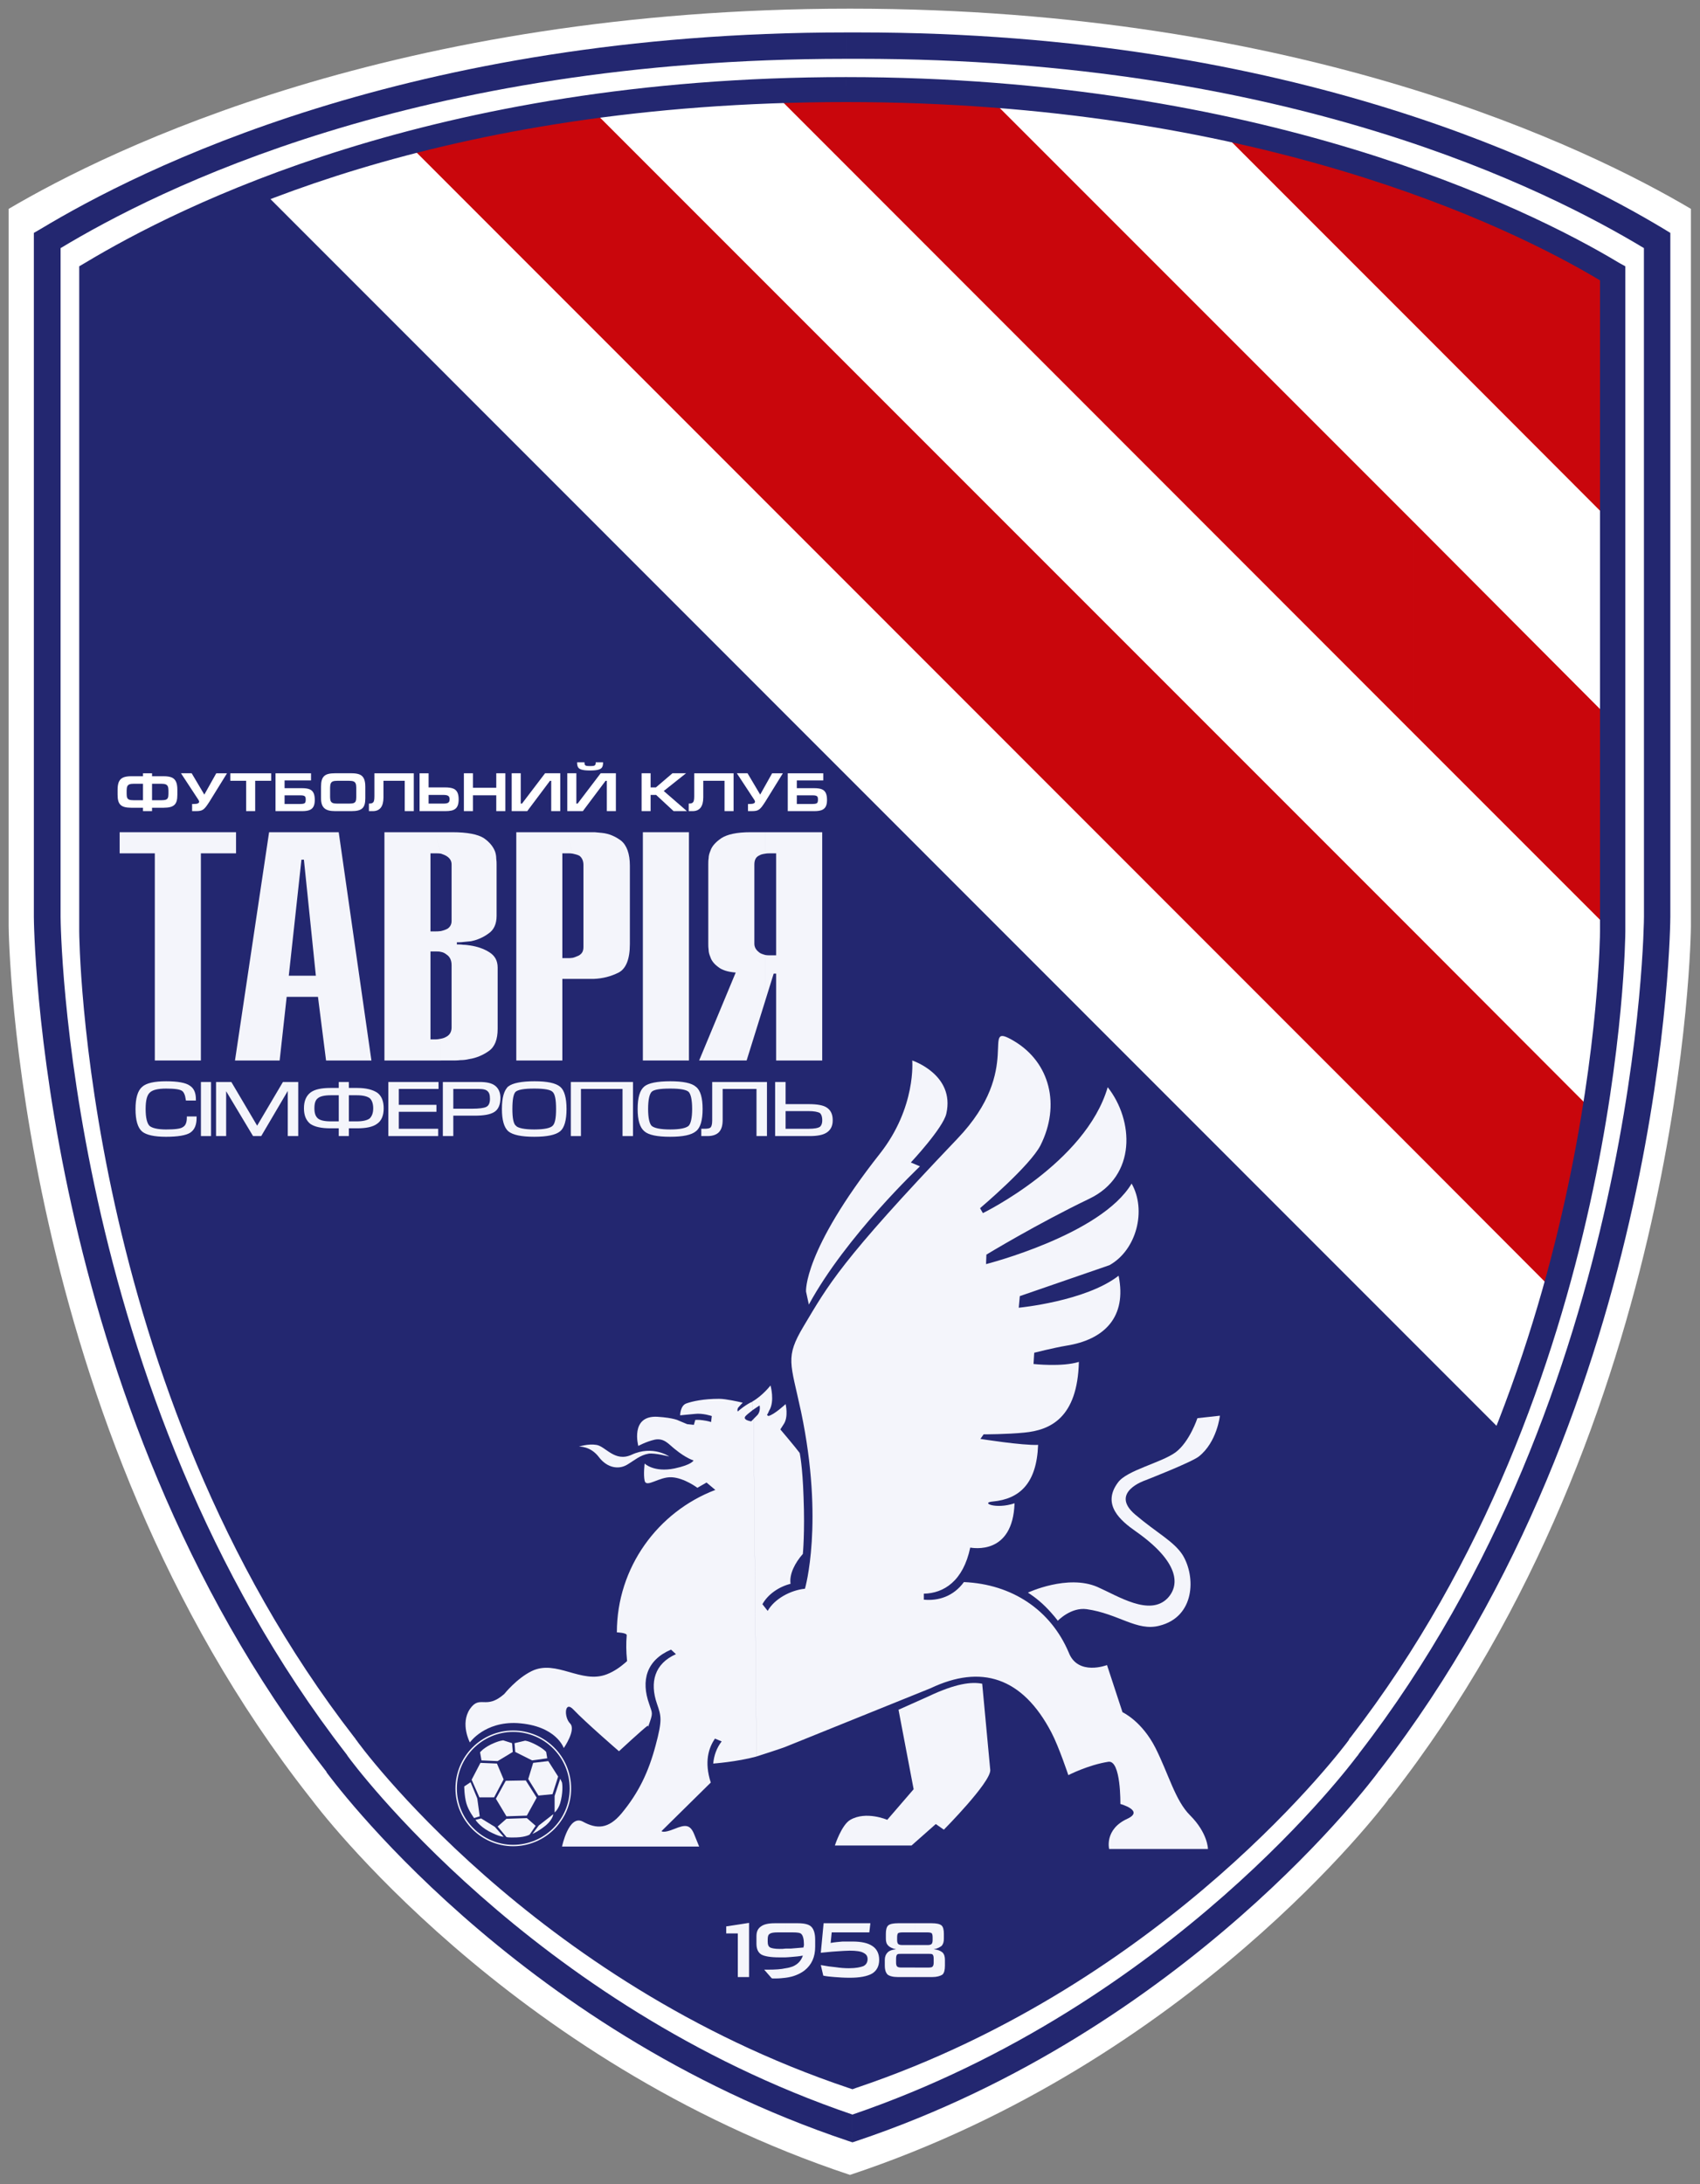 <?xml version="1.0" encoding="UTF-8" standalone="no"?>
<!-- Generator: Adobe Illustrator 21.1.0, SVG Export Plug-In . SVG Version: 6.00 Build 0)  -->

<svg
   xmlns:dc="http://purl.org/dc/elements/1.1/"
   xmlns:cc="http://creativecommons.org/ns#"
   xmlns:rdf="http://www.w3.org/1999/02/22-rdf-syntax-ns#"
   xmlns:svg="http://www.w3.org/2000/svg"
   xmlns="http://www.w3.org/2000/svg"
   xmlns:sodipodi="http://sodipodi.sourceforge.net/DTD/sodipodi-0.dtd"
   xmlns:inkscape="http://www.inkscape.org/namespaces/inkscape"
   version="1.1"
   x="0px"
   y="0px"
   viewBox="0 0 196.19 252"
   xml:space="preserve"
   id="svg144"
   sodipodi:docname="tavriya-logo.svg"
   width="196.19"
   height="252"
   inkscape:version="0.92.4 (5da689c313, 2019-01-14)"><rect x="0" y="0" width="196.19" height="252" fill="#808080" stroke="none"/><defs
   id="defs148" /><sodipodi:namedview
   pagecolor="#ffffff"
   bordercolor="#666666"
   borderopacity="1"
   objecttolerance="10"
   gridtolerance="10"
   guidetolerance="10"
   inkscape:pageopacity="0"
   inkscape:pageshadow="2"
   inkscape:window-width="1366"
   inkscape:window-height="705"
   id="namedview146"
   showgrid="false"
   fit-margin-top="1"
   fit-margin-right="1"
   fit-margin-bottom="1"
   fit-margin-left="1"
   inkscape:zoom="0.50008835"
   inkscape:cx="133.249"
   inkscape:cy="257.90142"
   inkscape:window-x="-8"
   inkscape:window-y="-8"
   inkscape:window-maximized="1"
   inkscape:current-layer="svg144" />
<style
   type="text/css"
   id="style2">
	.st0{fill-rule:evenodd;clip-rule:evenodd;fill:#FFFFFF;}
	.st1{fill-rule:evenodd;clip-rule:evenodd;fill:#C9060C;}
	.st2{fill-rule:evenodd;clip-rule:evenodd;fill:#232770;}
	.st3{fill-rule:evenodd;clip-rule:evenodd;fill:#F4F5FB;}
	.st4{fill-rule:evenodd;clip-rule:evenodd;fill:#F4F5FB;stroke:#F4F5FB;stroke-width:0.312;}
	.st5{fill-rule:evenodd;clip-rule:evenodd;fill:none;stroke:#F4F5FB;stroke-width:0.312;}
	.st6{fill-rule:evenodd;clip-rule:evenodd;fill:#232770;stroke:#F4F5FB;stroke-width:0.216;}
	.st7{fill:#FFFFFF;}
</style>
<g
   id="Layer_1"
   transform="matrix(0.749,0,0,0.749,1,1)">
	<g
   id="g110">
		<path
   class="st0"
   d="m 129.63,0 c 69.999,0 113.989,21.624 129.571,30.841 0,7.208 0,110.543 0,110.543 0,0.945 -0.899,76.159 -46.267,134.057 l -0.299,0.296 -0.18,0.296 c -0.66,0.884 -30.326,40.233 -82.825,57.662 C 76.772,316.147 47.105,276.446 46.806,276.033 l -0.18,-0.236 -0.239,-0.296 C 0.899,217.6 0,142.329 0,141.384 0,141.384 0,38.049 0,30.841 15.642,21.624 59.631,0 129.63,0 Z"
   id="path4"
   inkscape:connector-curvature="0"
   style="clip-rule:evenodd;fill:#ffffff;fill-rule:evenodd" />
		<path
   class="st1"
   d="m 216.534,111.694 31.37,31.369 c 0,-0.92 0,-1.408 0,-1.462 0,0 0,-13.708 0,-30.991 l -31.37,-31.478 z m 0,137.671 v -42.965 l 14.303,14.355 c -3.847,9.482 -8.559,19.182 -14.303,28.609 z m 0,-73.469 v -33.699 l 28.335,28.39 c -1.354,8.128 -3.305,17.446 -6.231,27.468 z m 0,-127.267 v -22.864 c 14.899,5.31 25.41,10.89 31.37,14.466 v 39.822 z m -85.766,-36.733 c -4.659,0 -9.21,0.163 -13.653,0.325 l 99.418,99.473 v -32.562 l -66.586,-66.586 c -6.176,-0.379 -12.516,-0.65 -19.18,-0.65 z m 85.766,13.87 v 22.864 l -31.477,-31.478 c 12.026,2.438 22.538,5.472 31.477,8.614 z m 0,116.431 v 33.699 L 61.365,20.673 c 8.343,-2.222 17.662,-4.227 27.902,-5.743 z m 0,64.203 v 42.965 c -3.196,5.144 -6.664,10.184 -10.456,15.168 l -0.27,0.272 -0.163,0.271 c -0.597,0.812 -27.415,36.895 -74.876,52.822 -47.786,-16.037 -74.604,-52.498 -74.875,-52.877 l -0.163,-0.162 -0.216,-0.271 c -41.122,-53.15 -41.935,-122.174 -41.935,-123.041 0,0 0,-94.705 0,-101.315 5.039,-3.034 13.328,-7.477 24.814,-11.973 z"
   id="path6"
   inkscape:connector-curvature="0"
   style="clip-rule:evenodd;fill:#c9060c;fill-rule:evenodd" />
		<path
   class="st2"
   d="m 39.477,28.475 c -11.432,4.497 -19.775,8.94 -24.814,11.974 0,6.609 0,101.315 0,101.315 0,0.866 0.867,69.89 41.988,122.988 l 0.163,0.27 0.163,0.217 c 0.271,0.379 27.089,36.842 74.929,52.879 47.407,-15.93 74.279,-52.066 74.876,-52.879 l 0.163,-0.217 0.216,-0.27 c 10.837,-14.033 18.801,-29.148 24.76,-43.779 z"
   id="path8"
   inkscape:connector-curvature="0"
   style="clip-rule:evenodd;fill:#232770;fill-rule:evenodd" />
		<path
   class="st2"
   d="m 129.011,14.388 c 62.738,0 102.098,19.013 116.184,27.465 v 0 100.29 c 0,0.705 -0.542,68.863 -41.448,121.74 l -0.216,0.271 c -0.107,0.109 -0.27,0.379 -0.27,0.379 -0.218,0.272 -26.549,35.975 -73.25,51.904 v 0 c 0.216,0.055 0.378,0.109 0.595,0.217 h -0.595 v 3.846 0 l 0.595,-0.217 c 48.22,-16.199 75.58,-53.148 75.851,-53.527 0.054,-0.055 0.163,-0.326 0.163,-0.326 -0.055,0.107 0.162,-0.162 0.162,-0.162 41.826,-54.072 42.314,-123.42 42.314,-124.124 V 40.828 39.689 l -0.976,-0.541 c -14.303,-8.615 -55.396,-28.606 -119.109,-28.606 v 0 3.846 z m 1,302.049 c -0.217,0.055 -0.434,0.109 -0.651,0.217 h 0.651 v 3.846 l -0.651,-0.217 c -48.815,-16.416 -75.58,-53.203 -75.796,-53.582 0,0 -0.163,-0.164 -0.108,-0.164 l -0.216,-0.27 C 11.358,212.249 10.87,142.793 10.87,142.088 V 40.828 39.689 l 0.921,-0.541 c 14.357,-8.615 53.504,-28.606 117.219,-28.606 v 3.846 c -62.74,0 -99.648,18.523 -113.679,26.975 v 0 l 0.057,97 c 0,0 0,71 40.938,125.574 l 0.163,0.272 c 0,0 0.162,0.217 0.217,0.217 0.217,0.379 26.439,36.029 73.305,52.012 z"
   id="path10"
   inkscape:connector-curvature="0"
   style="clip-rule:evenodd;fill:#232770;fill-rule:evenodd" />
		<path
   class="st2"
   d="m 131.011,7.724 c 66.423,0 106.104,20.219 120.949,29.159 v 0 l 0.008,102.984 c 0,0.758 -0.597,72.925 -43.885,128.892 l -0.218,0.326 c -0.107,0.107 -0.271,0.324 -0.271,0.324 -0.271,0.324 -28.174,38.088 -77.584,54.99 v 0 0 0.217 4.062 0 l 0.65,-0.215 c 51.037,-17.121 79.967,-56.293 80.239,-56.67 0.055,-0.055 0.217,-0.326 0.217,-0.326 -0.055,0.109 0.163,-0.162 0.163,-0.162 44.264,-57.215 44.751,-130.681 44.751,-131.439 v -104.186 -1.138 l -0.975,-0.596 C 239.939,24.845 198.463,3.661 131.011,3.661 h -2 v 4.064 z m -1,316.675 v 0 0.217 4.062 l -0.651,-0.215 c -51.741,-17.338 -80.022,-56.346 -80.293,-56.67 0,0 -0.163,-0.217 -0.109,-0.217 l -0.217,-0.272 C 4.423,214.091 3.881,140.572 3.881,139.867 V 35.681 34.542 l 1.029,-0.596 C 20.026,24.845 61.557,3.661 129.011,3.661 v 4.064 c -66.424,0 -106.165,20.222 -121.01,29.162 v 0 L 7.999,139.867 c 0,0.705 0.596,72.925 43.993,128.947 0,0 0.217,0.271 0.217,0.324 l 0.163,0.217 c 0.271,0.379 28.011,38.143 77.639,55.045 z"
   id="path12"
   inkscape:connector-curvature="0"
   style="clip-rule:evenodd;fill:#232770;fill-rule:evenodd" />
		<polygon
   class="st3"
   points="35.034,126.864 35.034,130.114 29.616,130.114 29.616,162.026 22.519,162.026 22.519,130.114 17.101,130.114 17.101,126.864 "
   id="polygon14"
   style="clip-rule:evenodd;fill:#f4f5fb;fill-rule:evenodd" />
		<path
   class="st3"
   d="m 45.22,126.864 h 5.634 l 5.039,35.162 h -6.989 l -1.246,-9.807 h -2.438 v -3.25 h 2.113 l -1.842,-17.879 h -0.271 z m -5.093,0 h 5.093 v 4.226 h -0.108 l -1.951,17.879 h 2.059 v 3.25 h -2.384 l -1.083,9.807 h -6.881 z"
   id="path16"
   inkscape:connector-curvature="0"
   style="clip-rule:evenodd;fill:#f4f5fb;fill-rule:evenodd" />
		<path
   class="st3"
   d="m 65.62,126.864 h 2.734 c 2.33,0 3.955,0.325 4.877,0.92 0.921,0.65 1.462,1.355 1.733,2.114 0.108,0.325 0.163,0.704 0.163,1.029 0.054,0.379 0.054,0.65 0.054,0.921 0,0.054 0,0.054 0,0.108 v 7.802 c 0,1.246 -0.433,2.167 -1.246,2.709 -0.812,0.596 -1.68,0.976 -2.709,1.192 -0.379,0.054 -0.759,0.054 -1.138,0.109 -0.379,0.054 -0.758,0.054 -1.029,0.054 v 0.325 c 0.271,0 0.65,0 0.975,0.055 0.38,0 0.705,0.054 1.084,0.108 1.083,0.163 2.059,0.488 2.926,1.029 0.867,0.541 1.3,1.301 1.3,2.384 v 9.427 c 0,1.625 -0.434,2.763 -1.355,3.413 -0.921,0.65 -1.95,1.084 -3.033,1.246 -0.434,0.109 -0.922,0.163 -1.355,0.163 -0.433,0.054 -0.867,0.054 -1.3,0.054 h -1.68 v -3.359 c 0.325,-0.054 0.596,-0.162 0.867,-0.325 0.488,-0.271 0.759,-0.759 0.759,-1.409 v -9.59 c 0,-0.758 -0.271,-1.3 -0.759,-1.625 -0.271,-0.217 -0.541,-0.36 -0.867,-0.415 v -3.216 c 0.434,-0.108 0.759,-0.217 1.03,-0.379 0.379,-0.271 0.596,-0.65 0.596,-1.192 v -8.668 c 0,-0.596 -0.271,-0.976 -0.759,-1.301 -0.271,-0.162 -0.541,-0.27 -0.867,-0.379 z m -7.723,0 h 7.723 l 1,3.305 c -0.271,-0.055 -0.542,-0.055 -0.867,-0.055 h -0.759 v 12.028 h 0.705 c 0.325,0 0.514,-0.005 0.921,-0.054 v 3.216 c -0.232,-0.067 -0.488,-0.074 -0.758,-0.074 h -0.867 v 13.545 h 0.759 c 0.325,0 0.596,-0.054 0.867,-0.108 v 3.359 h -8.723 v -35.162 z"
   id="path18"
   inkscape:connector-curvature="0"
   style="clip-rule:evenodd;fill:#f4f5fb;fill-rule:evenodd" />
		<path
   class="st3"
   d="m 85.937,126.864 h 3.33 c 0.271,0 0.65,0 1.029,0 0.38,0.054 0.759,0.054 1.138,0.108 1.083,0.109 2.059,0.542 2.925,1.192 0.868,0.704 1.355,2.005 1.355,3.847 v 12.082 c 0,2.33 -0.596,3.793 -1.734,4.389 -1.192,0.596 -2.438,0.921 -3.846,0.975 -0.163,0 -0.271,0 -0.434,0 -0.163,0 -0.271,0 -0.434,0 h -2.33 v -3.251 c 0.326,-0.108 0.506,-0.16 0.867,-0.326 0.566,-0.307 0.759,-0.704 0.759,-1.354 v -12.623 c 0,-0.542 -0.163,-0.976 -0.488,-1.301 -0.217,-0.216 -0.549,-0.291 -1.138,-0.433 z m -7.722,0 h 7.722 l 1,3.305 c -0.277,-0.047 -0.433,-0.055 -0.649,-0.055 h -0.976 v 16.146 h 0.813 c 0.325,0 0.442,-0.005 0.812,-0.054 v 3.251 h -1.625 v 12.57 h -7.097 z"
   id="path20"
   inkscape:connector-curvature="0"
   style="clip-rule:evenodd;fill:#f4f5fb;fill-rule:evenodd" />
		<rect
   x="97.719"
   y="126.864"
   class="st3"
   width="7.098"
   height="35.162"
   id="rect22"
   style="clip-rule:evenodd;fill:#f4f5fb;fill-rule:evenodd" />
		<path
   class="st3"
   d="m 116.574,126.864 h 8.777 v 35.162 h -7.098 v -13.383 h -0.379 l -1.3,4.172 v -7.043 c 0.271,0.054 0.541,0.054 0.866,0.054 h 0.813 v -15.712 h -0.813 c -0.325,0 -0.596,0 -0.866,0.055 v -3.305 z m -4.551,21.617 c -1.246,-0.108 -2.113,-0.379 -2.709,-0.867 -0.596,-0.433 -1.03,-0.975 -1.192,-1.517 -0.163,-0.379 -0.271,-0.759 -0.271,-1.084 -0.054,-0.379 -0.054,-0.65 -0.054,-0.921 v 0 -12.298 c 0,-0.271 0,-0.596 0.054,-0.921 0,-0.379 0.108,-0.759 0.271,-1.138 0.216,-0.704 0.812,-1.354 1.68,-1.951 0.92,-0.596 2.384,-0.92 4.497,-0.92 h 2.276 v 3.305 c -0.38,0.054 -0.65,0.108 -0.921,0.272 -0.488,0.216 -0.759,0.649 -0.759,1.408 v 12.19 c 0,0.542 0.271,0.975 0.705,1.3 0.217,0.217 0.596,0.325 0.975,0.434 v 7.043 l -2.872,9.21 h -7.314 z"
   id="path24"
   inkscape:connector-curvature="0"
   style="clip-rule:evenodd;fill:#f4f5fb;fill-rule:evenodd" />
		<path
   class="st4"
   d="m 27.612,170.803 h 1.192 c 0,1.084 -0.272,1.788 -0.922,2.221 -0.596,0.38 -1.842,0.597 -3.63,0.597 -1.788,0 -2.98,-0.272 -3.576,-0.759 -0.65,-0.542 -0.975,-1.681 -0.975,-3.358 0,-1.625 0.325,-2.764 0.975,-3.306 0.596,-0.542 1.788,-0.812 3.576,-0.812 1.788,0 2.98,0.216 3.576,0.649 0.596,0.38 0.867,1.03 0.867,2.006 h -1.246 c -0.108,-0.759 -0.325,-1.246 -0.65,-1.463 -0.379,-0.272 -1.246,-0.38 -2.546,-0.38 -1.3,0 -2.167,0.217 -2.601,0.65 -0.487,0.434 -0.704,1.3 -0.704,2.655 0,1.354 0.216,2.275 0.649,2.709 0.434,0.379 1.355,0.596 2.655,0.596 1.355,0 2.276,-0.107 2.655,-0.379 0.487,-0.272 0.704,-0.813 0.704,-1.626 z"
   id="path26"
   inkscape:connector-curvature="0"
   style="clip-rule:evenodd;fill:#f4f5fb;fill-rule:evenodd;stroke:#f4f5fb;stroke-width:0.312" />
		<rect
   x="29.779"
   y="165.494"
   class="st4"
   width="1.246"
   height="8.019"
   id="rect28"
   style="clip-rule:evenodd;fill:#f4f5fb;fill-rule:evenodd;stroke:#f4f5fb;stroke-width:0.312" />
		<polygon
   class="st4"
   points="44.462,165.494 44.462,173.513 43.16,173.513 43.16,166.144 38.826,173.513 37.743,173.513 33.355,166.198 33.355,173.513 32.109,173.513 32.109,165.494 34.221,165.494 38.285,172.374 42.348,165.494 "
   id="polygon30"
   style="clip-rule:evenodd;fill:#f4f5fb;fill-rule:evenodd;stroke:#f4f5fb;stroke-width:0.312" />
		<g
   id="g36">
			<path
   class="st3"
   d="m 54.322,166.469 c 1.029,0.054 1.842,0.27 2.384,0.649 0.596,0.434 0.921,1.192 0.921,2.275 0,1.084 -0.325,1.842 -0.976,2.275 -0.487,0.381 -1.3,0.598 -2.329,0.65 v -0.812 c 0.596,-0.055 1.083,-0.217 1.408,-0.433 0.379,-0.378 0.596,-0.92 0.596,-1.68 0,-0.758 -0.217,-1.354 -0.596,-1.68 -0.325,-0.27 -0.812,-0.433 -1.408,-0.487 z m -2.059,-0.055 h 1.463 c 0.217,0 0.379,0 0.596,0.055 v 0.758 c -0.217,0 -0.434,0 -0.704,0 h -1.355 v 4.335 h 1.355 c 0.271,0 0.487,0 0.704,-0.055 v 0.812 c -0.217,0 -0.379,0 -0.596,0 h -1.463 v 1.193 h -1.246 v -1.193 h -1.463 c -0.217,0 -0.379,0 -0.596,0 v -0.812 c 0.217,0.055 0.434,0.055 0.705,0.055 h 1.355 v -4.335 h -1.355 c -0.271,0 -0.488,0 -0.705,0 v -0.758 c 0.217,-0.055 0.379,-0.055 0.596,-0.055 h 1.463 v -0.921 h 1.246 z m -3.305,5.905 c -1.029,-0.053 -1.842,-0.27 -2.384,-0.65 -0.596,-0.488 -0.92,-1.192 -0.92,-2.275 0,-1.083 0.324,-1.841 0.975,-2.329 0.487,-0.325 1.3,-0.542 2.329,-0.596 v 0.758 c -0.65,0.055 -1.137,0.218 -1.409,0.487 -0.433,0.326 -0.596,0.867 -0.596,1.68 0,0.76 0.163,1.302 0.596,1.68 0.272,0.217 0.759,0.379 1.409,0.433 z"
   id="path32"
   inkscape:connector-curvature="0"
   style="clip-rule:evenodd;fill:#f4f5fb;fill-rule:evenodd" />
			<path
   class="st5"
   d="m 52.263,166.414 h 1.463 c 1.355,0 2.33,0.271 2.98,0.704 0.596,0.434 0.921,1.192 0.921,2.275 0,1.084 -0.325,1.842 -0.976,2.275 -0.596,0.433 -1.571,0.65 -2.925,0.65 h -1.463 v 1.193 h -1.246 v -1.193 h -1.463 c -1.355,0 -2.33,-0.217 -2.98,-0.65 -0.596,-0.488 -0.92,-1.192 -0.92,-2.275 0,-1.083 0.324,-1.841 0.975,-2.329 0.596,-0.434 1.571,-0.65 2.925,-0.65 h 1.463 v -0.921 h 1.246 z m -2.601,0.812 c -1.029,0 -1.733,0.163 -2.113,0.487 -0.433,0.326 -0.596,0.867 -0.596,1.68 0,0.76 0.163,1.302 0.596,1.68 0.38,0.324 1.084,0.488 2.113,0.488 h 1.355 v -4.335 h -1.355 z m 2.601,4.335 h 1.355 c 0.975,0 1.679,-0.164 2.112,-0.488 0.379,-0.378 0.596,-0.92 0.596,-1.68 0,-0.758 -0.217,-1.354 -0.596,-1.68 -0.433,-0.324 -1.137,-0.487 -2.112,-0.487 h -1.355 z"
   id="path34"
   inkscape:connector-curvature="0"
   style="clip-rule:evenodd;fill:none;fill-rule:evenodd;stroke:#f4f5fb;stroke-width:0.312" />
		</g>
		<polygon
   class="st4"
   points="59.956,169.774 59.956,172.701 66.025,172.701 66.025,173.513 58.657,173.513 58.657,165.494 66.078,165.494 66.078,166.252 59.956,166.252 59.956,169.015 65.754,169.015 65.754,169.774 "
   id="polygon38"
   style="clip-rule:evenodd;fill:#f4f5fb;fill-rule:evenodd;stroke:#f4f5fb;stroke-width:0.312" />
		<g
   id="g44">
			<path
   class="st3"
   d="m 71.334,165.494 h 1.192 c 1.083,0 1.842,0.162 2.33,0.541 0.488,0.38 0.758,0.977 0.758,1.734 0,0.976 -0.271,1.68 -0.867,2.059 -0.596,0.379 -1.571,0.543 -2.98,0.543 h -0.433 v -0.76 h 0.054 c 1.138,0 1.843,-0.107 2.222,-0.272 0.487,-0.215 0.705,-0.703 0.705,-1.406 0,-0.598 -0.109,-1.03 -0.434,-1.302 -0.271,-0.27 -0.758,-0.379 -1.517,-0.379 h -1.029 z m -2.98,4.877 v 3.143 h -1.3 v -8.02 h 4.28 v 0.759 h -2.98 v 3.358 h 2.98 v 0.76 z"
   id="path40"
   inkscape:connector-curvature="0"
   style="clip-rule:evenodd;fill:#f4f5fb;fill-rule:evenodd" />
			<path
   class="st5"
   d="m 68.354,170.37 v 3.143 h -1.3 v -8.02 h 5.472 c 1.083,0 1.842,0.162 2.33,0.541 0.488,0.38 0.758,0.977 0.758,1.734 0,0.976 -0.271,1.68 -0.867,2.059 -0.596,0.379 -1.571,0.543 -2.98,0.543 z m 0,-0.76 h 3.034 c 1.138,0 1.843,-0.107 2.222,-0.272 0.487,-0.215 0.705,-0.703 0.705,-1.406 0,-0.598 -0.109,-1.03 -0.434,-1.302 -0.271,-0.27 -0.758,-0.379 -1.517,-0.379 h -4.009 z"
   id="path42"
   inkscape:connector-curvature="0"
   style="clip-rule:evenodd;fill:none;fill-rule:evenodd;stroke:#f4f5fb;stroke-width:0.312" />
		</g>
		<g
   id="g50">
			<path
   class="st3"
   d="m 80.978,165.385 h 0.054 c 1.951,0 3.196,0.27 3.847,0.812 0.596,0.487 0.921,1.626 0.921,3.306 0,1.678 -0.325,2.816 -0.921,3.305 -0.65,0.541 -1.95,0.812 -3.901,0.812 v -0.812 0 c 1.571,0 2.546,-0.217 2.926,-0.596 0.433,-0.38 0.596,-1.302 0.596,-2.709 0,-1.463 -0.163,-2.385 -0.596,-2.764 -0.38,-0.379 -1.355,-0.542 -2.926,-0.542 v 0 z m -3.901,0.759 c 0.65,-0.488 1.95,-0.759 3.901,-0.759 v 0.812 c -1.571,0 -2.546,0.163 -2.98,0.542 -0.379,0.379 -0.541,1.301 -0.541,2.764 0,1.407 0.163,2.329 0.596,2.709 0.379,0.379 1.409,0.596 2.926,0.596 v 0.812 0 c -1.951,0 -3.25,-0.272 -3.901,-0.812 -0.596,-0.541 -0.921,-1.627 -0.921,-3.305 0,-1.734 0.325,-2.818 0.921,-3.359 z"
   id="path46"
   inkscape:connector-curvature="0"
   style="clip-rule:evenodd;fill:#f4f5fb;fill-rule:evenodd" />
			<path
   class="st5"
   d="m 77.077,166.144 c 0.65,-0.488 1.95,-0.759 3.955,-0.759 1.951,0 3.196,0.27 3.847,0.812 0.596,0.487 0.921,1.626 0.921,3.306 0,1.678 -0.325,2.816 -0.921,3.305 -0.65,0.541 -1.95,0.812 -3.901,0.812 -1.951,0 -3.25,-0.272 -3.901,-0.812 -0.596,-0.541 -0.921,-1.627 -0.921,-3.305 0,-1.734 0.325,-2.818 0.921,-3.359 z m 0.975,6.068 c 0.379,0.379 1.409,0.596 2.926,0.596 1.571,0 2.546,-0.217 2.926,-0.596 0.433,-0.38 0.596,-1.302 0.596,-2.709 0,-1.463 -0.163,-2.385 -0.596,-2.764 -0.38,-0.379 -1.355,-0.542 -2.926,-0.542 -1.571,0 -2.546,0.163 -2.98,0.542 -0.379,0.379 -0.541,1.301 -0.541,2.764 0,1.407 0.163,2.329 0.596,2.709 z"
   id="path48"
   inkscape:connector-curvature="0"
   style="clip-rule:evenodd;fill:none;fill-rule:evenodd;stroke:#f4f5fb;stroke-width:0.312" />
		</g>
		<polygon
   class="st4"
   points="94.74,173.513 94.74,166.252 88.021,166.252 88.021,173.513 86.775,173.513 86.775,165.494 96.04,165.494 96.04,173.513 "
   id="polygon52"
   style="clip-rule:evenodd;fill:#f4f5fb;fill-rule:evenodd;stroke:#f4f5fb;stroke-width:0.312" />
		<g
   id="g58">
			<path
   class="st3"
   d="m 101.891,165.385 h 0.054 c 1.951,0 3.251,0.27 3.847,0.812 0.65,0.487 0.975,1.626 0.975,3.306 0,1.678 -0.325,2.816 -0.975,3.305 -0.596,0.541 -1.897,0.812 -3.901,0.812 v -0.812 h 0.054 c 1.517,0 2.493,-0.217 2.926,-0.596 0.379,-0.38 0.596,-1.302 0.596,-2.709 0,-1.463 -0.216,-2.385 -0.596,-2.764 -0.433,-0.379 -1.409,-0.542 -2.926,-0.542 h -0.054 z m -3.847,0.759 c 0.596,-0.488 1.896,-0.759 3.847,-0.759 v 0.812 c -1.571,0 -2.547,0.163 -2.926,0.542 -0.379,0.379 -0.596,1.301 -0.596,2.764 0,1.407 0.217,2.329 0.596,2.709 0.433,0.379 1.409,0.596 2.926,0.596 v 0.812 0 c -1.951,0 -3.251,-0.272 -3.847,-0.812 -0.65,-0.541 -0.975,-1.627 -0.975,-3.305 -1e-5,-1.734 0.325,-2.818 0.975,-3.359 z"
   id="path54"
   inkscape:connector-curvature="0"
   style="clip-rule:evenodd;fill:#f4f5fb;fill-rule:evenodd" />
			<path
   class="st5"
   d="m 98.045,166.144 c 0.596,-0.488 1.896,-0.759 3.9,-0.759 1.951,0 3.251,0.27 3.847,0.812 0.65,0.487 0.975,1.626 0.975,3.306 0,1.678 -0.325,2.816 -0.975,3.305 -0.65,0.541 -1.897,0.812 -3.901,0.812 -1.951,0 -3.251,-0.272 -3.847,-0.812 -0.65,-0.541 -0.975,-1.627 -0.975,-3.305 -2e-5,-1.734 0.325,-2.818 0.975,-3.359 z m 0.92,6.068 c 0.433,0.379 1.409,0.596 2.98,0.596 1.517,0 2.493,-0.217 2.926,-0.596 0.379,-0.38 0.596,-1.302 0.596,-2.709 0,-1.463 -0.216,-2.385 -0.596,-2.764 -0.433,-0.379 -1.409,-0.542 -2.926,-0.542 -1.625,0 -2.601,0.163 -2.98,0.542 -0.379,0.379 -0.596,1.301 -0.596,2.764 0,1.407 0.217,2.329 0.596,2.709 z"
   id="path56"
   inkscape:connector-curvature="0"
   style="clip-rule:evenodd;fill:none;fill-rule:evenodd;stroke:#f4f5fb;stroke-width:0.312" />
		</g>
		<path
   class="st4"
   d="m 116.682,173.513 h -1.3 v -7.261 h -5.526 v 4.929 c 0,0.814 -0.163,1.355 -0.488,1.734 -0.325,0.38 -0.921,0.598 -1.68,0.598 h -0.812 v -0.812 h 0.271 c 0.542,0 0.867,-0.055 1.084,-0.217 0.216,-0.217 0.325,-0.597 0.325,-1.193 v -5.797 h 8.127 z"
   id="path60"
   inkscape:connector-curvature="0"
   style="clip-rule:evenodd;fill:#f4f5fb;fill-rule:evenodd;stroke:#f4f5fb;stroke-width:0.312" />
		<g
   id="g66">
			<path
   class="st3"
   d="m 122.533,168.906 h 0.758 c 1.247,0 2.167,0.164 2.655,0.488 0.596,0.38 0.867,0.976 0.867,1.842 0,0.814 -0.271,1.355 -0.812,1.734 -0.542,0.379 -1.409,0.543 -2.601,0.543 h -0.867 v -0.812 h 0.758 c 0.867,0 1.463,-0.109 1.788,-0.326 0.271,-0.217 0.434,-0.596 0.434,-1.139 0,-0.595 -0.163,-1.029 -0.434,-1.246 -0.379,-0.216 -0.976,-0.324 -1.897,-0.324 h -0.65 z m -4.28,-3.412 h 1.3 v 3.412 h 2.98 v 0.76 h -2.98 v 3.035 h 2.98 v 0.812 h -4.28 v -8.019 z"
   id="path62"
   inkscape:connector-curvature="0"
   style="clip-rule:evenodd;fill:#f4f5fb;fill-rule:evenodd" />
			<path
   class="st5"
   d="m 118.253,165.494 h 1.3 v 3.412 h 3.738 c 1.247,0 2.167,0.164 2.655,0.488 0.596,0.38 0.867,0.976 0.867,1.842 0,0.814 -0.271,1.355 -0.812,1.734 -0.542,0.379 -1.409,0.543 -2.601,0.543 h -5.147 z m 1.3,4.172 v 3.035 h 3.738 c 0.867,0 1.463,-0.109 1.788,-0.326 0.271,-0.217 0.434,-0.596 0.434,-1.139 0,-0.595 -0.163,-1.029 -0.434,-1.246 -0.379,-0.216 -0.976,-0.324 -1.897,-0.324 h -3.63 z"
   id="path64"
   inkscape:connector-curvature="0"
   style="clip-rule:evenodd;fill:none;fill-rule:evenodd;stroke:#f4f5fb;stroke-width:0.312" />
		</g>
		<polygon
   class="st3"
   points="110.559,295.415 114.081,294.872 114.081,303.216 112.347,303.216 112.347,296.499 110.559,296.499 "
   id="polygon68"
   style="clip-rule:evenodd;fill:#f4f5fb;fill-rule:evenodd" />
		<path
   class="st3"
   d="m 122.37,299.911 c -0.541,0.108 -1.138,0.162 -1.841,0.217 -0.217,0 -0.488,0.055 -0.813,0.055 v -1.354 c 0.271,0 0.541,0 0.813,0 0.65,-0.055 1.3,-0.109 1.95,-0.164 0,-0.053 0,-0.107 0,-0.162 0,-0.055 0.055,-0.109 0.055,-0.109 v -0.27 c 0,-0.76 -0.163,-1.301 -0.379,-1.516 -0.163,-0.219 -0.651,-0.271 -1.355,-0.271 h -1.083 v -1.41 h 1.842 c 1.029,0 1.733,0.162 2.112,0.541 0.379,0.381 0.596,1.031 0.596,2.006 v 1.084 c 0,1.57 -0.541,2.762 -1.625,3.629 -0.704,0.543 -1.679,0.977 -2.925,1.139 v -1.465 c 0.433,-0.053 0.758,-0.162 1.083,-0.27 0.759,-0.324 1.3,-0.865 1.571,-1.68 z m -2.654,0.272 c -0.325,0 -0.65,0 -1.03,0 -1.3,0 -2.221,-0.164 -2.708,-0.434 -0.542,-0.326 -0.759,-0.92 -0.759,-1.68 V 296.931 c 0,-0.703 0.217,-1.191 0.705,-1.516 0.434,-0.326 1.138,-0.488 2.113,-0.488 h 1.68 v 1.41 h -1.247 c -0.541,0 -0.975,0.053 -1.191,0.217 -0.217,0.107 -0.325,0.377 -0.325,0.811 v 0.434 c 0,0.434 0.108,0.705 0.379,0.867 0.217,0.109 0.705,0.217 1.463,0.217 0.325,0 0.596,0 0.921,-0.053 v 1.353 z m 0,3.143 c -0.488,0.055 -0.975,0.109 -1.571,0.109 h -0.325 c -0.108,0 -0.217,0 -0.271,-0.055 l -1.138,-1.301 h 0.542 c 1.138,0 2.059,-0.055 2.763,-0.219 z"
   id="path70"
   inkscape:connector-curvature="0"
   style="clip-rule:evenodd;fill:#f4f5fb;fill-rule:evenodd" />
		<path
   class="st3"
   d="m 125.134,299.478 0.433,-4.551 h 7.207 l -0.164,1.41 h -5.796 l -0.163,1.625 c 0.596,-0.109 1.192,-0.164 1.842,-0.217 0.542,0 1.03,0 1.518,0 1.354,0 2.384,0.217 3.088,0.703 0.649,0.433 1.029,1.137 1.029,2.113 0,0.975 -0.38,1.68 -1.083,2.113 -0.758,0.434 -1.896,0.65 -3.467,0.65 -0.867,0 -1.626,-0.055 -2.33,-0.109 -0.65,-0.053 -1.246,-0.107 -1.733,-0.215 l -0.379,-1.627 c 0.867,0.162 1.625,0.27 2.275,0.324 0.704,0.109 1.408,0.162 2.059,0.162 1.084,0 1.787,-0.162 2.221,-0.324 0.434,-0.217 0.651,-0.594 0.651,-1.082 0,-0.488 -0.217,-0.76 -0.651,-0.977 -0.379,-0.217 -1.084,-0.324 -2.113,-0.324 -0.488,0 -1.192,0.053 -2.059,0.108 -0.921,0.055 -1.734,0.162 -2.384,0.217 z"
   id="path72"
   inkscape:connector-curvature="0"
   style="clip-rule:evenodd;fill:#f4f5fb;fill-rule:evenodd" />
		<path
   class="st3"
   d="m 142.2,294.927 c 0.758,0 1.246,0.109 1.518,0.324 0.27,0.217 0.378,0.705 0.378,1.303 v 0.756 c 0,0.488 -0.107,0.814 -0.323,1.084 -0.272,0.219 -0.65,0.435 -1.247,0.543 0.597,0.055 1.029,0.217 1.355,0.486 0.27,0.271 0.379,0.65 0.379,1.139 v 0.865 c 0,0.705 -0.109,1.141 -0.379,1.41 -0.326,0.217 -0.868,0.379 -1.572,0.379 h -2.653 v -1.463 h 2.111 c 0.325,0 0.542,-0.055 0.597,-0.162 0.108,-0.109 0.162,-0.324 0.162,-0.594 v -0.598 c 0,-0.326 -0.054,-0.543 -0.162,-0.65 -0.108,-0.109 -0.325,-0.109 -0.597,-0.109 h -2.111 v -1.354 h 1.949 c 0.272,0 0.487,-0.055 0.596,-0.162 0.108,-0.109 0.163,-0.326 0.163,-0.598 v -0.434 c 0,-0.322 -0.055,-0.539 -0.163,-0.648 -0.108,-0.055 -0.324,-0.107 -0.596,-0.107 h -1.949 v -1.41 z m -2.545,8.289 h -2.656 c -0.758,0 -1.3,-0.162 -1.571,-0.379 -0.271,-0.27 -0.433,-0.705 -0.433,-1.41 v -0.865 c 0,-0.488 0.162,-0.867 0.433,-1.139 0.271,-0.27 0.704,-0.432 1.302,-0.486 -0.543,-0.107 -0.977,-0.324 -1.192,-0.543 -0.272,-0.27 -0.38,-0.596 -0.38,-1.084 v -0.756 c 0,-0.598 0.108,-1.086 0.38,-1.303 0.271,-0.215 0.759,-0.324 1.517,-0.324 h 2.602 v 1.41 h -1.952 c -0.325,0 -0.54,0.053 -0.649,0.107 -0.109,0.109 -0.162,0.326 -0.162,0.648 v 0.434 c 0,0.272 0.053,0.488 0.162,0.598 0.109,0.108 0.324,0.162 0.649,0.162 h 1.952 v 1.354 h -2.114 c -0.325,0 -0.542,0 -0.649,0.109 -0.109,0.108 -0.162,0.324 -0.162,0.65 v 0.598 c 0,0.27 0.053,0.484 0.162,0.594 0.107,0.107 0.324,0.162 0.649,0.162 h 2.114 z"
   id="path74"
   inkscape:connector-curvature="0"
   style="clip-rule:evenodd;fill:#f4f5fb;fill-rule:evenodd" />
		<path
   class="st3"
   d="m 101.782,223.031 c 0,0 -2.546,-1.787 -5.797,-0.272 -2.6,1.193 -4.009,-1.299 -5.418,-1.516 -1.3,-0.217 -2.709,0.272 -2.709,0.272 0,0 1.788,-0.164 3.142,1.68 1.192,1.518 2.872,1.895 4.227,1.137 1.192,-0.703 2.059,-1.518 3.359,-1.734 0.921,-0.16 3.196,0.434 3.196,0.434 z"
   id="path76"
   inkscape:connector-curvature="0"
   style="clip-rule:evenodd;fill:#f4f5fb;fill-rule:evenodd" />
		<path
   class="st3"
   d="m 150.002,258.033 c -1.624,-0.326 -4.062,-0.055 -8.29,1.949 l -4.604,2.058 2.33,12.244 -4.065,4.713 c 0,0 -3.249,-1.408 -5.689,0 -1.353,0.76 -2.383,3.957 -2.383,3.957 h 11.81 l 3.738,-3.305 1.245,0.865 c 0,0 7.152,-7.205 7.152,-9.156 z"
   id="path78"
   inkscape:connector-curvature="0"
   style="clip-rule:evenodd;fill:#f4f5fb;fill-rule:evenodd" />
		<path
   class="st3"
   d="m 96.581,253.21 c -0.487,0.541 -2.167,2.492 -4.389,3.357 -3.955,1.572 -7.801,-2.33 -11.594,-0.486 -2.33,1.137 -4.226,3.521 -4.226,3.521 -2.871,2.545 -3.738,0.055 -5.309,2.33 -1.517,2.275 0,5.146 0,5.146 0,0 2.276,-3.252 7.315,-2.981 6.014,0.381 7.151,3.848 7.151,3.848 0,0 1.95,-2.816 0.975,-3.793 -0.975,-0.976 -0.867,-3.629 0.541,-2.113 1.788,1.896 6.99,6.393 6.99,6.393 0,0 3.684,-3.412 4.442,-3.953 -2e-5,1e-5 -1.842,-6.23 -1.896,-11.269 z"
   id="path80"
   inkscape:connector-curvature="0"
   style="clip-rule:evenodd;fill:#f4f5fb;fill-rule:evenodd" />
		<path
   class="st3"
   d="m 157.046,243.999 c 0,0 6.122,-2.873 10.727,-0.867 3.197,1.41 8.019,4.551 10.783,1.734 2.004,-2.113 1.678,-5.689 -4.877,-10.295 -2.33,-1.625 -5.31,-4.117 -2.763,-7.531 1.354,-1.896 6.663,-3.033 8.886,-4.658 2.166,-1.627 3.358,-5.256 3.358,-5.256 l 3.468,-0.381 c 0,0 -0.435,4.064 -3.251,6.285 -1.191,0.922 -8.29,3.686 -8.29,3.686 0,0 -5.525,1.842 -1.518,5.254 3.306,2.818 5.961,4.119 7.315,6.232 2.059,3.359 1.896,9.535 -3.576,10.891 -3.468,0.92 -6.285,-1.844 -11.215,-2.547 -2.438,-0.326 -4.443,1.787 -4.443,1.787 0,0 -0.704,-0.977 -1.896,-2.166 -1.354,-1.355 -2.709,-2.168 -2.709,-2.168 z"
   id="path82"
   inkscape:connector-curvature="0"
   style="clip-rule:evenodd;fill:#f4f5fb;fill-rule:evenodd" />
		<path
   class="st3"
   d="m 182.022,278.296 c -2.275,-2.277 -3.251,-6.232 -5.311,-10.35 -2.112,-4.174 -5.093,-5.527 -5.093,-5.527 l -2.384,-7.26 c 0,0 -4.496,1.734 -5.905,-1.949 -2.763,-6.502 -8.668,-10.512 -16.144,-10.836 v 0 c -1.626,2.221 -3.956,2.924 -6.177,2.709 v -0.922 c 3.087,-0.055 6.068,-1.951 7.151,-7.098 0.434,0.055 6.556,1.193 6.827,-6.826 -2.927,0.977 -5.311,-0.109 -3.359,-0.272 4.117,-0.379 6.772,-2.764 6.988,-8.723 -2.437,0.107 -8.885,-0.922 -8.885,-0.922 l 0.488,-0.703 c 0,0 3.63,0 6.283,-0.27 4.01,-0.381 8.182,-2.277 8.398,-10.891 -2.601,0.811 -6.989,0.324 -6.989,0.324 l 0.109,-1.734 c 0,0 2.98,-0.758 4.93,-1.084 5.851,-0.92 9.373,-4.387 8.072,-10.779 -5.093,3.955 -15.387,4.928 -15.387,4.928 l 0.163,-1.787 13.815,-4.768 c 4.172,-2.33 5.743,-8.451 3.414,-12.568 -4.715,7.908 -22.431,12.406 -22.431,12.406 l 0.055,-1.463 c 0,0 7.856,-4.768 15.873,-8.615 7.314,-3.521 6.827,-12.082 2.818,-17.174 -3.414,11.703 -19.234,19.396 -19.234,19.396 l -0.434,-0.76 c 0,0 7.694,-6.5 9.319,-9.697 3.088,-6.178 1.463,-12.732 -4.063,-16.037 -5.581,-3.305 1.734,4.118 -8.777,15.061 -18.096,18.964 -19.883,22.538 -23.676,28.878 -2.872,4.822 -2.004,5.582 -0.379,13.166 3.576,17.066 0.596,27.25 0.596,27.25 -2.222,0.219 -4.714,1.572 -5.743,3.416 l -0.812,-1.031 c 0.867,-1.57 2.601,-2.709 4.334,-3.141 -0.217,-1.52 0.705,-3.252 1.896,-4.606 0,0 0.326,-3.307 0.108,-8.777 -0.162,-4.877 -0.596,-6.773 -0.596,-6.773 -0.541,-0.758 -2.979,-3.629 -2.979,-3.629 0,0 0.162,-0.272 0.487,-0.76 0.812,-1.137 0.325,-3.141 0.325,-3.141 0,0 -1.734,1.623 -2.655,1.84 l -0.217,-0.162 c 0.163,-0.272 0.163,-0.272 0.325,-0.65 0.921,-1.461 0.217,-3.9 0.217,-3.9 0,0 -1.192,1.57 -2.817,2.492 v 1.353 c 0.596,-0.432 1.137,-0.758 1.137,-0.758 0,0 0.217,0.922 -0.379,1.518 -0.325,0.324 -0.381,0.381 -0.543,0.546 l 0.44,52.007 c 0.379,-0.109 4.036,-1.304 4.415,-1.466 l 22.4,-9.044 c 7.747,-3.684 14.141,-1.789 18.639,6.826 1.138,2.166 2.599,6.557 2.599,6.557 0,0 3.035,-1.572 6.177,-2.061 1.951,-0.27 1.842,6.502 1.842,6.502 0,0 3.739,1.029 1.084,2.275 -3.576,1.627 -2.817,4.658 -2.817,4.658 h 15.224 c -1e-5,3e-5 -1e-5,-2.436 -2.763,-5.197 z m -67.453,-63.717 c -0.055,0.055 -0.108,0.109 -0.217,0.109 -1.138,0.596 -2.005,1.408 -2.005,1.408 0,0 -0.162,-0.217 0.055,-0.596 0.271,-0.326 0.704,-0.76 0.704,-0.76 -0.704,-0.162 -2.601,-0.596 -3.63,-0.596 -2.438,0 -4.117,0.381 -5.038,0.705 -0.976,0.324 -0.976,1.842 -0.976,1.842 0,0 0.976,-0.109 2.222,-0.217 1.246,-0.164 2.654,0.324 2.654,0.324 l -0.108,0.924 c 0,0 -0.434,-0.164 -1.246,-0.271 -0.705,-0.109 -1.192,-0.055 -1.192,-0.055 l -0.217,0.758 -1.029,-0.107 -1.3,-0.543 c 0,0 -0.704,-0.434 -3.305,-0.596 -4.226,-0.217 -2.925,4.496 -2.925,4.496 0,0 1.138,-0.65 2.546,-0.975 1.463,-0.27 2.113,0.703 3.088,1.463 1.789,1.463 2.872,1.734 2.872,1.734 0,0 -0.162,0.65 -2.925,1.244 -3.197,0.65 -4.605,-0.756 -4.605,-0.756 0,0 -0.217,1.678 0,2.654 0.271,1.137 2.221,-0.65 4.171,-0.543 1.951,0.109 3.955,1.625 3.955,1.625 l 1.409,-0.812 1.355,1.139 c -8.831,3.359 -15.17,11.92 -15.17,21.941 0,0 1.518,0.055 1.518,0.434 -0.434,4.986 1.192,10.24 3.305,14.088 0.812,-2.223 0.65,-1.951 0.163,-3.469 -1.3,-3.629 -0.433,-6.771 3.359,-8.396 l 0.759,0.703 c -3.305,1.463 -4.064,4.334 -2.926,7.639 0.65,1.898 0.867,2.439 -0.216,6.449 -1.083,4.062 -2.6,7.258 -5.255,10.457 -2.004,2.383 -3.792,2.438 -5.96,1.244 -2.167,-1.137 -3.197,3.848 -3.197,3.848 h 21.13 c 0,0 0,0 -0.704,-1.734 -0.65,-1.732 -1.409,-1.68 -3.143,-0.975 -1.733,0.703 -1.951,0.326 -1.951,0.326 l 7.585,-7.478 c -1.03,-3.197 -0.325,-5.363 0.65,-6.772 l 1.03,0.434 c -0.759,0.975 -1.192,2.168 -1.301,3.412 0,0 3.625,-0.258 6.669,-1.084 l -0.44,-52.007 -0.377,0.376 c 0,0 -1.571,-0.217 -0.758,-0.922 0.271,-0.272 0.596,-0.488 0.921,-0.76 v -1.353 z"
   id="path84"
   inkscape:connector-curvature="0"
   style="clip-rule:evenodd;fill:#f4f5fb;fill-rule:evenodd" />
		<path
   class="st3"
   d="m 140.413,178.333 -1.409,-0.595 c 0,0 4.984,-5.31 5.473,-7.532 1.355,-6.014 -5.256,-8.18 -5.256,-8.18 0,0 0.65,7.206 -4.985,14.358 -11.865,15.06 -11.377,21.238 -11.377,21.238 l 0.433,2.004 c 5.743,-10.565 17.121,-21.293 17.121,-21.293 z"
   id="path86"
   inkscape:connector-curvature="0"
   style="clip-rule:evenodd;fill:#f4f5fb;fill-rule:evenodd" />
		<path
   class="st6"
   d="m 86.558,274.177 c 0,4.82 -3.955,8.777 -8.831,8.777 -4.822,0 -8.777,-3.957 -8.777,-8.777 0,-4.877 3.955,-8.832 8.777,-8.832 4.876,0 8.831,3.955 8.831,8.832 z"
   id="path88"
   inkscape:connector-curvature="0"
   style="clip-rule:evenodd;fill:#232770;fill-rule:evenodd;stroke:#f4f5fb;stroke-width:0.216" />
		<polygon
   class="st3"
   points="76.59,272.984 79.678,272.931 81.357,275.585 79.84,278.349 76.698,278.456 75.072,275.747 "
   id="polygon90"
   style="clip-rule:evenodd;fill:#f4f5fb;fill-rule:evenodd" />
		<polygon
   class="st3"
   points="80.816,270.222 83.145,269.95 84.662,272.333 83.795,275.044 81.628,275.261 80.057,272.714 "
   id="polygon92"
   style="clip-rule:evenodd;fill:#f4f5fb;fill-rule:evenodd" />
		<path
   class="st3"
   d="m 85.096,275.964 c -0.271,1.354 -0.976,1.897 -0.976,1.897 v -2.547 l 0.868,-2.654 0.271,0.596 c 0,2e-5 0.217,1.029 -0.162,2.709 z"
   id="path94"
   inkscape:connector-curvature="0"
   style="clip-rule:evenodd;fill:#f4f5fb;fill-rule:evenodd" />
		<path
   class="st3"
   d="m 81.195,279.919 -0.921,1.353 c 0,0 -0.596,0.379 -2.005,0.434 -1.3,0.055 -1.571,-0.055 -1.571,-0.055 l -1.355,-1.623 1.355,-1.193 3.142,-0.107 z"
   id="path96"
   inkscape:connector-curvature="0"
   style="clip-rule:evenodd;fill:#f4f5fb;fill-rule:evenodd" />
		<path
   class="st3"
   d="m 82.983,269.519 -2.33,0.324 -2.601,-1.301 -0.108,-1.353 1.625,-0.381 c 0,0 0.488,0 1.734,0.652 1.192,0.647 1.517,1.082 1.517,1.082 z"
   id="path98"
   inkscape:connector-curvature="0"
   style="clip-rule:evenodd;fill:#f4f5fb;fill-rule:evenodd" />
		<path
   class="st3"
   d="m 72.851,269.843 2.493,0.107 2.33,-1.408 -0.108,-1.353 -1.355,-0.434 c 0,0 -0.596,0 -1.951,0.65 -1.246,0.648 -1.625,1.191 -1.625,1.191 z"
   id="path100"
   inkscape:connector-curvature="0"
   style="clip-rule:evenodd;fill:#f4f5fb;fill-rule:evenodd" />
		<path
   class="st3"
   d="m 71.93,278.997 c 0,0 0.542,0.922 2.005,1.736 1.679,0.918 2.329,0.865 2.329,0.865 l -1.354,-1.517 -2.113,-1.299 z"
   id="path102"
   inkscape:connector-curvature="0"
   style="clip-rule:evenodd;fill:#f4f5fb;fill-rule:evenodd" />
		<path
   class="st3"
   d="m 82.82,279.812 c -1.192,0.975 -2.113,1.354 -2.113,1.354 l 0.976,-1.299 2.222,-1.734 c 0,0 0,0.703 -1.084,1.68 z"
   id="path104"
   inkscape:connector-curvature="0"
   style="clip-rule:evenodd;fill:#f4f5fb;fill-rule:evenodd" />
		<polygon
   class="st3"
   points="72.689,270.222 75.235,270.329 76.264,272.767 74.802,275.531 72.526,275.531 71.334,272.822 "
   id="polygon106"
   style="clip-rule:evenodd;fill:#f4f5fb;fill-rule:evenodd" />
		<path
   class="st3"
   d="m 72.58,278.456 -0.867,0.271 c 0,0 -0.867,-1.139 -1.191,-2.275 -0.326,-1.191 -0.326,-2.6 -0.326,-2.6 l 0.975,-0.65 1.03,2.49 z"
   id="path108"
   inkscape:connector-curvature="0"
   style="clip-rule:evenodd;fill:#f4f5fb;fill-rule:evenodd" />
	</g>
	<g
   id="g140">
		<path
   class="st7"
   d="m 20.697,117.783 h 1.395 v 0.456 h 1.791 c 0.503,0 0.906,0.06 1.209,0.179 0.303,0.12 0.528,0.33 0.677,0.631 0.148,0.301 0.223,0.719 0.223,1.255 v 0.798 c 0,0.377 -0.034,0.69 -0.103,0.937 -0.068,0.248 -0.183,0.449 -0.342,0.604 -0.159,0.155 -0.375,0.269 -0.647,0.342 -0.272,0.072 -0.611,0.108 -1.017,0.108 h -1.791 v 0.521 h -1.395 v -0.521 H 18.893 c -0.406,0 -0.745,-0.036 -1.018,-0.108 -0.273,-0.073 -0.488,-0.187 -0.646,-0.342 -0.158,-0.155 -0.271,-0.358 -0.341,-0.609 -0.07,-0.251 -0.104,-0.562 -0.104,-0.932 v -0.798 c 0,-0.536 0.074,-0.954 0.222,-1.255 0.148,-0.301 0.375,-0.511 0.678,-0.631 0.304,-0.12 0.707,-0.179 1.21,-0.179 h 1.805 v -0.456 z m 0,1.614 h -1.402 c -0.29,0 -0.514,0.028 -0.671,0.085 -0.157,0.057 -0.271,0.159 -0.341,0.307 -0.07,0.147 -0.105,0.364 -0.105,0.65 v 0.513 c 0,0.271 0.029,0.475 0.089,0.612 0.06,0.138 0.166,0.233 0.318,0.288 0.152,0.055 0.381,0.082 0.686,0.082 h 1.427 v -2.537 z m 1.395,0 v 2.537 h 1.438 c 0.305,0 0.533,-0.027 0.686,-0.082 0.153,-0.055 0.258,-0.15 0.317,-0.288 0.059,-0.137 0.088,-0.341 0.088,-0.612 v -0.513 c 0,-0.286 -0.035,-0.502 -0.105,-0.65 -0.071,-0.147 -0.185,-0.25 -0.342,-0.307 -0.157,-0.057 -0.38,-0.085 -0.67,-0.085 z"
   id="path112"
   inkscape:connector-curvature="0"
   style="fill:#ffffff" />
		<path
   class="st7"
   d="m 31.987,117.783 h 1.655 l -2.713,4.385 c -0.223,0.347 -0.405,0.611 -0.547,0.791 -0.143,0.181 -0.284,0.318 -0.424,0.414 -0.14,0.095 -0.295,0.159 -0.465,0.191 -0.17,0.033 -0.397,0.049 -0.68,0.049 h -0.546 v -1.101 h 0.277 c 0.538,0 0.806,-0.118 0.806,-0.353 0,-0.071 -0.034,-0.161 -0.101,-0.269 l -2.697,-4.108 h 1.647 l 1.948,3.286 z"
   id="path114"
   inkscape:connector-curvature="0"
   style="fill:#ffffff" />
		<path
   class="st7"
   d="m 34.153,117.783 h 6.292 v 1.159 h -2.461 v 4.672 h -1.395 v -4.672 h -2.437 z"
   id="path116"
   inkscape:connector-curvature="0"
   style="fill:#ffffff" />
		<path
   class="st7"
   d="m 41.117,117.783 h 5.47 v 1.102 h -4.075 v 1.193 h 2.697 c 0.469,0 0.845,0.053 1.127,0.159 0.282,0.106 0.491,0.291 0.626,0.557 0.135,0.265 0.203,0.634 0.203,1.105 0,0.438 -0.069,0.781 -0.208,1.031 -0.139,0.25 -0.349,0.427 -0.631,0.529 -0.282,0.103 -0.651,0.154 -1.109,0.154 h -4.1 v -5.831 z m 1.395,3.396 v 1.333 h 2.412 c 0.248,0 0.431,-0.021 0.551,-0.061 0.12,-0.041 0.199,-0.108 0.238,-0.201 0.039,-0.093 0.059,-0.231 0.059,-0.416 0,-0.167 -0.018,-0.295 -0.052,-0.384 -0.035,-0.089 -0.109,-0.157 -0.224,-0.203 -0.114,-0.046 -0.288,-0.068 -0.522,-0.068 h -2.461 z"
   id="path118"
   inkscape:connector-curvature="0"
   style="fill:#ffffff" />
		<path
   class="st7"
   d="m 54.952,121.622 c 0,0.377 -0.034,0.689 -0.103,0.937 -0.068,0.248 -0.182,0.449 -0.34,0.604 -0.159,0.155 -0.374,0.269 -0.646,0.341 -0.272,0.073 -0.612,0.109 -1.02,0.109 h -2.561 c -0.391,0 -0.723,-0.038 -0.995,-0.113 -0.272,-0.075 -0.494,-0.193 -0.665,-0.354 -0.171,-0.161 -0.296,-0.366 -0.375,-0.614 -0.079,-0.249 -0.118,-0.553 -0.118,-0.911 v -1.772 c 0,-0.405 0.038,-0.739 0.115,-1.002 0.077,-0.263 0.198,-0.473 0.365,-0.629 0.167,-0.157 0.384,-0.269 0.652,-0.335 0.268,-0.067 0.608,-0.101 1.02,-0.101 h 2.561 c 0.503,0 0.907,0.06 1.21,0.18 0.304,0.12 0.529,0.33 0.677,0.63 0.148,0.301 0.222,0.72 0.222,1.257 z m -5.426,-0.142 c 0.002,0.257 0.036,0.456 0.101,0.595 0.064,0.139 0.173,0.237 0.327,0.294 0.153,0.057 0.375,0.085 0.665,0.085 h 1.848 c 0.305,0 0.533,-0.027 0.686,-0.082 0.153,-0.055 0.258,-0.151 0.317,-0.289 0.059,-0.137 0.088,-0.341 0.088,-0.612 v -1.488 c 0,-0.286 -0.035,-0.502 -0.105,-0.65 -0.071,-0.147 -0.184,-0.25 -0.341,-0.307 -0.156,-0.057 -0.379,-0.086 -0.669,-0.086 H 50.643 c -0.295,0 -0.521,0.03 -0.678,0.089 -0.157,0.06 -0.268,0.163 -0.333,0.311 -0.065,0.147 -0.101,0.365 -0.107,0.65 v 1.488 z"
   id="path120"
   inkscape:connector-curvature="0"
   style="fill:#ffffff" />
		<path
   class="st7"
   d="m 62.421,117.783 v 5.831 H 61.026 v -4.672 h -3.277 v 2.555 c 0,1.412 -0.551,2.117 -1.655,2.117 h -0.586 v -1.159 c 0.241,0 0.42,-0.034 0.539,-0.102 0.119,-0.067 0.2,-0.179 0.243,-0.334 0.043,-0.155 0.064,-0.383 0.064,-0.682 v -3.554 h 1.069 3.595 1.403 z"
   id="path122"
   inkscape:connector-curvature="0"
   style="fill:#ffffff" />
		<path
   class="st7"
   d="m 64.705,117.783 v 2.176 h 2.545 c 0.484,0 0.876,0.051 1.176,0.153 0.3,0.102 0.526,0.286 0.679,0.554 0.152,0.267 0.229,0.642 0.229,1.125 0,0.365 -0.042,0.666 -0.125,0.903 -0.084,0.237 -0.208,0.422 -0.373,0.555 -0.166,0.133 -0.375,0.227 -0.628,0.282 -0.253,0.055 -0.561,0.083 -0.923,0.083 h -3.974 v -5.831 h 1.395 z m 0,4.67 h 2.328 c 0.31,0 0.539,-0.045 0.686,-0.135 0.147,-0.09 0.22,-0.266 0.22,-0.528 0,-0.268 -0.077,-0.446 -0.23,-0.537 -0.154,-0.09 -0.39,-0.135 -0.709,-0.135 h -2.295 z"
   id="path124"
   inkscape:connector-curvature="0"
   style="fill:#ffffff" />
		<path
   class="st7"
   d="m 70.14,123.613 v -5.831 h 1.395 v 2.235 h 3.595 v -2.235 h 1.403 v 5.831 h -1.403 v -2.437 h -3.595 v 2.437 z"
   id="path126"
   inkscape:connector-curvature="0"
   style="fill:#ffffff" />
		<path
   class="st7"
   d="m 83.597,123.613 v -4.669 h -0.193 l -3.502,4.669 h -2.396 v -5.831 h 1.395 v 4.672 h 0.193 l 3.554,-4.672 h 2.344 v 5.831 z"
   id="path128"
   inkscape:connector-curvature="0"
   style="fill:#ffffff" />
		<path
   class="st7"
   d="m 92.165,123.613 v -4.669 H 91.972 l -3.502,4.669 h -2.396 v -5.831 h 1.395 v 4.672 h 0.193 l 3.554,-4.672 h 2.344 v 5.831 z m -0.581,-7.451 c 0,0.302 -0.051,0.538 -0.155,0.706 -0.103,0.168 -0.298,0.291 -0.585,0.369 -0.287,0.078 -0.707,0.117 -1.259,0.117 -0.554,0 -0.973,-0.039 -1.259,-0.117 -0.286,-0.078 -0.48,-0.201 -0.584,-0.369 -0.104,-0.168 -0.155,-0.403 -0.155,-0.706 v -0.076 h 1.134 v 0.084 c 0,0.153 0.026,0.265 0.078,0.335 0.052,0.07 0.135,0.116 0.249,0.137 0.114,0.021 0.293,0.032 0.536,0.032 0.244,0 0.423,-0.01 0.538,-0.032 0.115,-0.021 0.198,-0.067 0.25,-0.137 0.052,-0.07 0.078,-0.182 0.078,-0.335 v -0.084 h 1.134 v 0.076 z"
   id="path130"
   inkscape:connector-curvature="0"
   style="fill:#ffffff" />
		<path
   class="st7"
   d="m 97.524,123.613 v -5.831 h 1.386 v 2.176 h 0.822 l 2.545,-2.176 h 2.092 l -3.435,2.732 3.57,3.099 h -2.051 l -2.694,-2.496 h -0.849 v 2.496 h -1.386 z"
   id="path132"
   inkscape:connector-curvature="0"
   style="fill:#ffffff" />
		<path
   class="st7"
   d="m 111.695,117.783 v 5.831 h -1.395 v -4.672 h -3.277 v 2.555 c 0,1.412 -0.551,2.117 -1.655,2.117 h -0.586 v -1.159 c 0.241,0 0.42,-0.034 0.539,-0.102 0.119,-0.067 0.2,-0.179 0.243,-0.334 0.043,-0.155 0.065,-0.383 0.065,-0.682 v -3.554 h 1.069 3.595 1.403 z"
   id="path134"
   inkscape:connector-curvature="0"
   style="fill:#ffffff" />
		<path
   class="st7"
   d="m 117.634,117.783 h 1.655 l -2.713,4.385 c -0.223,0.347 -0.405,0.611 -0.547,0.791 -0.143,0.181 -0.284,0.318 -0.424,0.414 -0.14,0.095 -0.295,0.159 -0.465,0.191 -0.17,0.033 -0.397,0.049 -0.68,0.049 h -0.546 v -1.101 h 0.277 c 0.538,0 0.806,-0.118 0.806,-0.353 0,-0.071 -0.034,-0.161 -0.101,-0.269 l -2.697,-4.108 h 1.647 l 1.948,3.286 z"
   id="path136"
   inkscape:connector-curvature="0"
   style="fill:#ffffff" />
		<path
   class="st7"
   d="m 120.043,117.783 h 5.47 v 1.102 h -4.075 v 1.193 h 2.697 c 0.469,0 0.845,0.053 1.127,0.159 0.282,0.106 0.491,0.291 0.626,0.557 0.135,0.265 0.203,0.634 0.203,1.105 0,0.438 -0.069,0.781 -0.208,1.031 -0.139,0.25 -0.349,0.427 -0.631,0.529 -0.282,0.103 -0.651,0.154 -1.109,0.154 h -4.1 v -5.831 z m 1.395,3.396 v 1.333 h 2.412 c 0.248,0 0.431,-0.021 0.551,-0.061 0.12,-0.041 0.199,-0.108 0.238,-0.201 0.039,-0.093 0.059,-0.231 0.059,-0.416 0,-0.167 -0.018,-0.295 -0.052,-0.384 -0.035,-0.089 -0.109,-0.157 -0.224,-0.203 -0.114,-0.046 -0.288,-0.068 -0.522,-0.068 h -2.461 z"
   id="path138"
   inkscape:connector-curvature="0"
   style="fill:#ffffff" />
	</g>
</g>
<g
   id="Слой_2"
   transform="translate(1,-82.695)">
</g>
</svg>